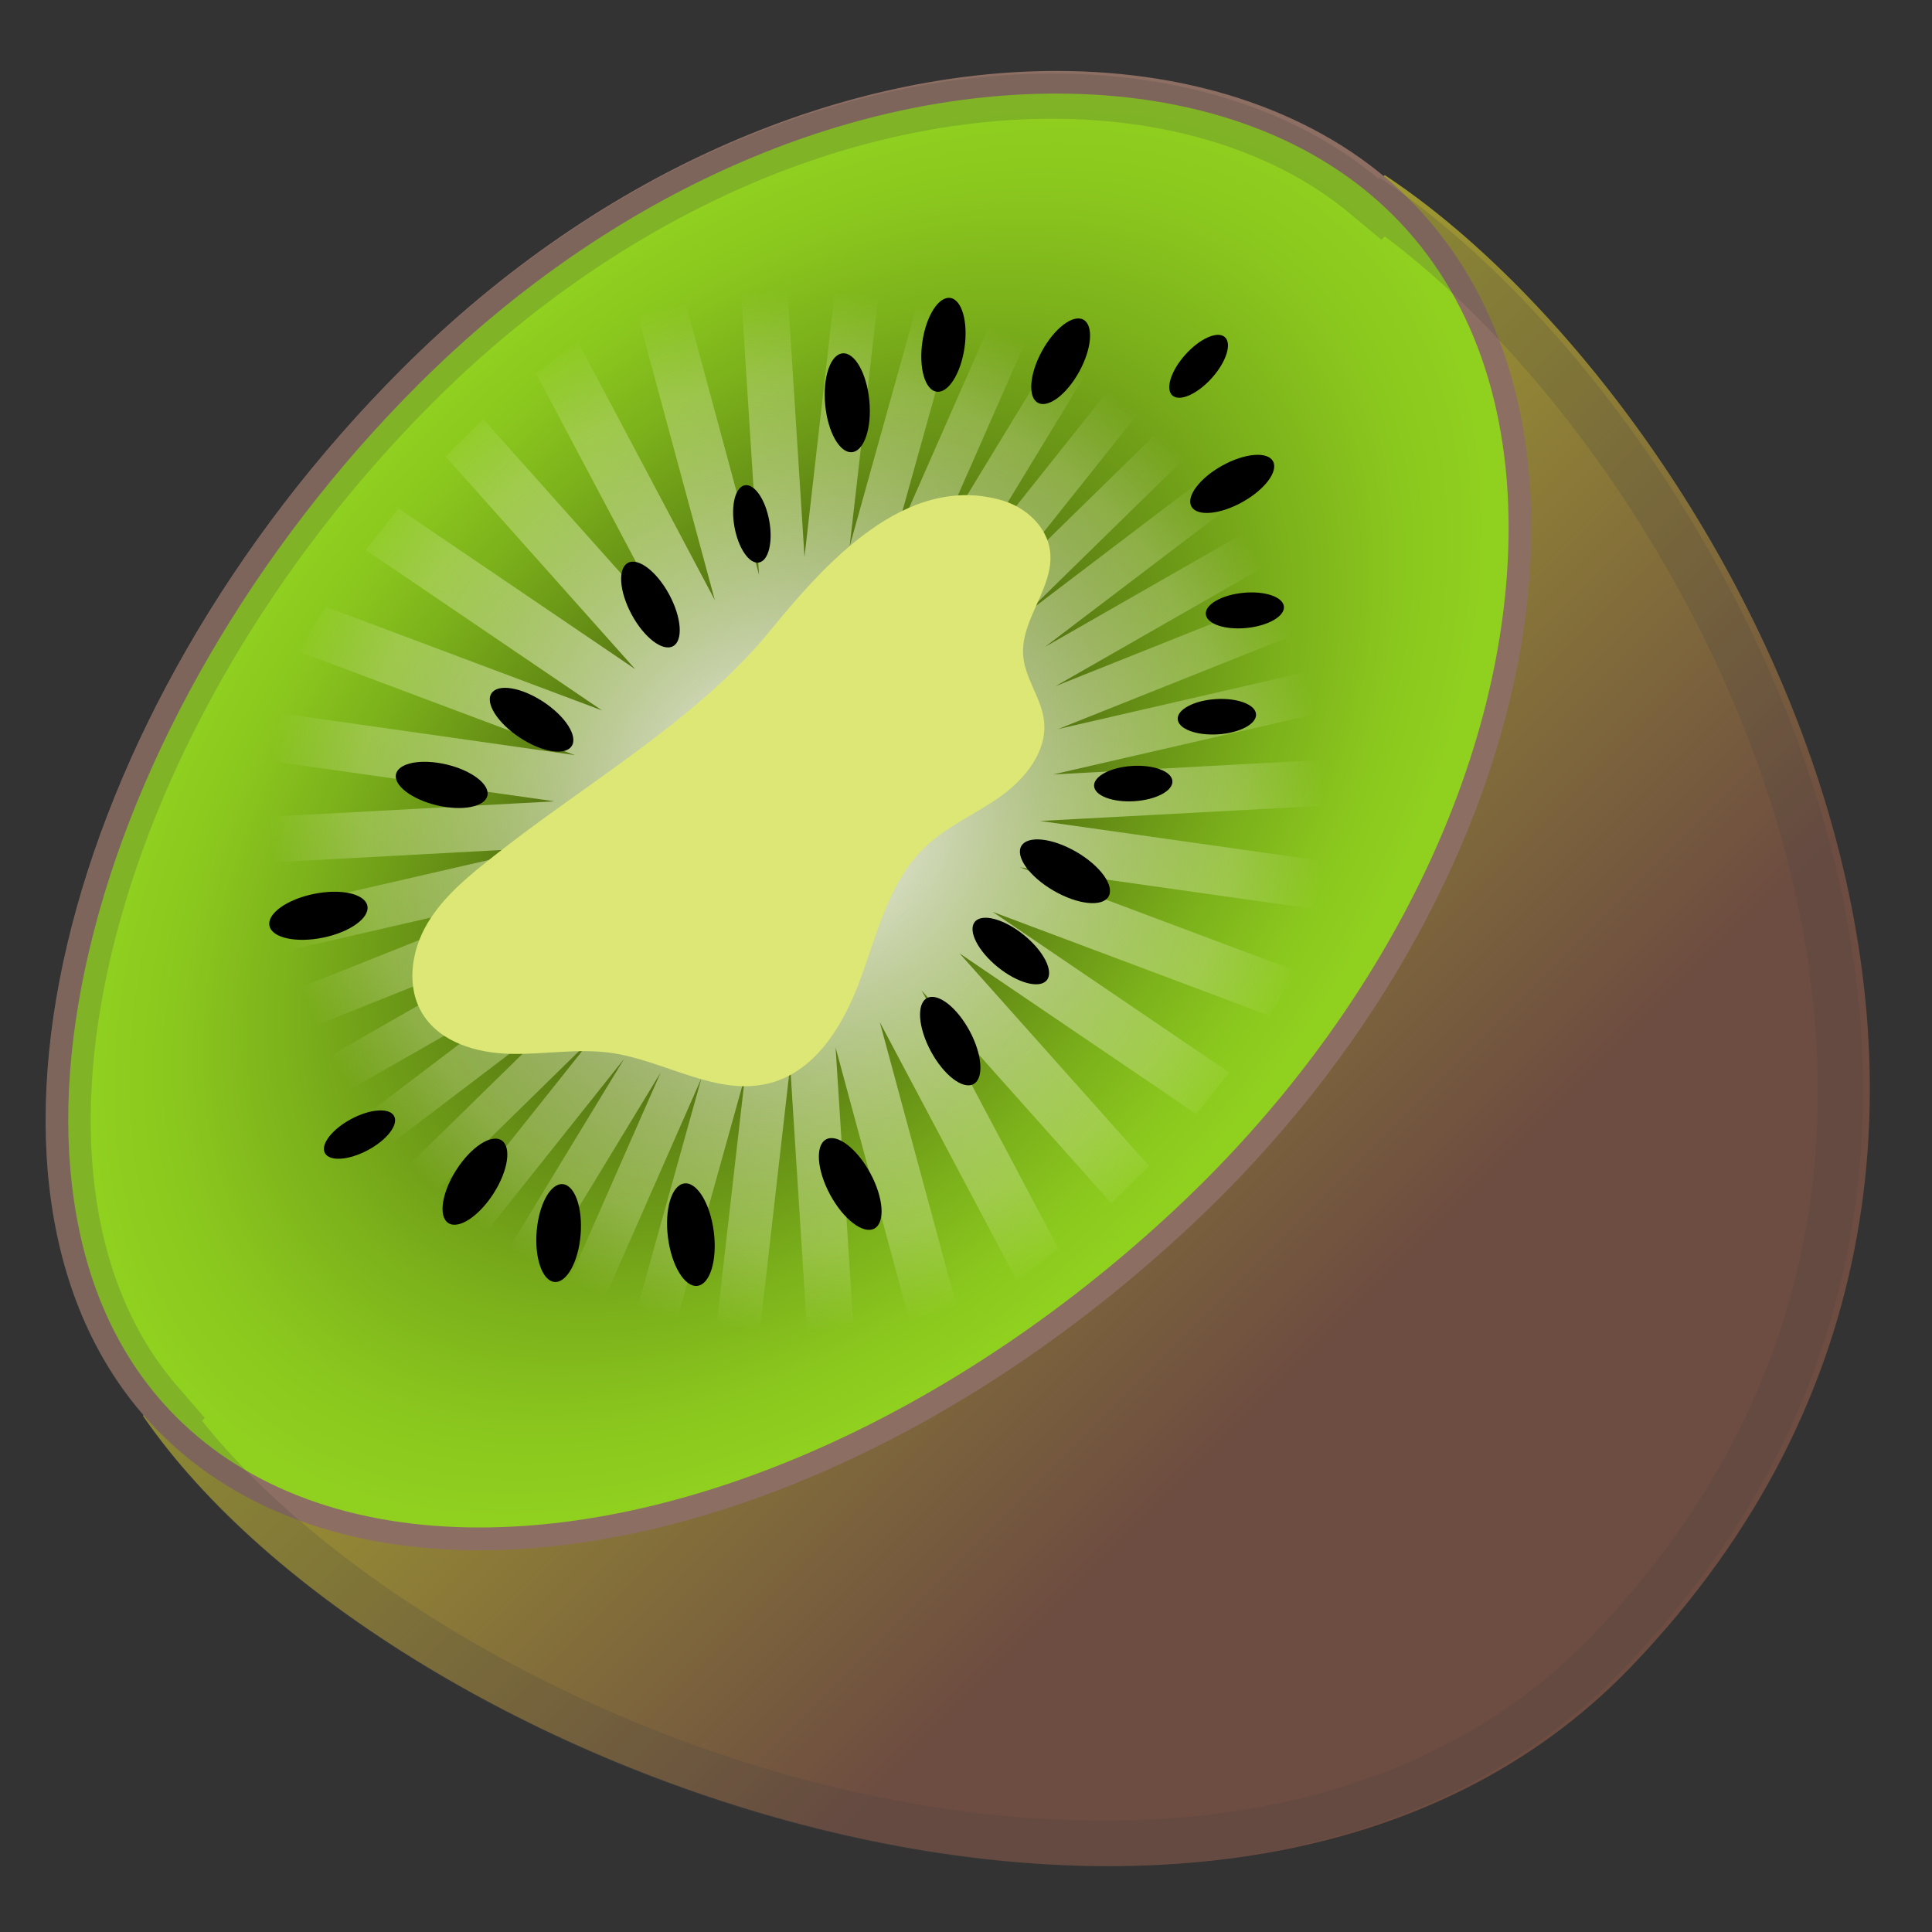 <svg viewBox="0 0 128 128" xmlns="http://www.w3.org/2000/svg"><rect x="0" y="0" width="128" height="128" fill="#333333" stroke="none"/><linearGradient id="d" x1="17.036" x2="98.519" y1="53.476" y2="53.476" gradientTransform="matrix(.707 .707 -.707 .707 63.344 -10.421)" gradientUnits="userSpaceOnUse"><stop stop-color="#AFB42B" offset=".009"/><stop stop-color="#8F8136" offset=".448"/><stop stop-color="#6D4C41" offset=".873"/></linearGradient><path d="m91.74 11.6-82.27 82.2c16.35 23.78 72.21 44.18 98.65 16.57 34.2-35.72 5.26-84.52-16.38-98.77z" fill="url(#d)"/><radialGradient id="e" cx="52.227" cy="53.703" r="55.246" gradientTransform="matrix(.696 -.718 .466 .452 -9.145 66.966)" gradientUnits="userSpaceOnUse"><stop stop-color="#394A0C" offset=".171"/><stop stop-color="#43590E" offset=".24"/><stop stop-color="#648C15" offset=".492"/><stop stop-color="#7CB11B" offset=".711"/><stop stop-color="#8BC81E" offset=".888"/><stop stop-color="#90D01F" offset="1"/></radialGradient><path d="m31.75 101.96c-8.55 0-15.67-2.6-20.6-7.53-7.01-7.01-9.13-18.26-5.97-31.68 3.09-13.14 11.09-26.9 21.95-37.76 12.42-12.42 28.04-19.54 42.87-19.54 9.08 0 17.02 2.78 22.35 7.81 5.48 5.18 8.37 12.71 8.35 21.76-0.03 15.48-8.33 32.5-22.21 45.53-14.28 13.4-31.75 21.41-46.74 21.41z" fill="url(#e)"/><path d="m70 5v1.2c9 0 16.64 2.7 21.83 7.61 5.33 5.04 8.13 12.37 8.12 21.21-0.03 15.28-8.24 32.09-21.97 44.98-14.14 13.27-31.42 21.2-46.22 21.2-8.35 0-15.28-2.53-20.07-7.31-3.44-3.44-5.67-7.94-6.63-13.37-0.94-5.28-0.65-11.2 0.86-17.6 3.06-13.01 10.99-26.64 21.75-37.4 12.27-12.28 27.7-19.32 42.33-19.32v-1.5m0 0c-13.7 0-29.82 6.18-43.39 19.76-22.72 22.71-31.04 55.44-15.98 70.5 5.2 5.2 12.62 7.75 21.13 7.75 14.48 0 32.1-7.38 47.25-21.61 23.42-21.98 29.33-53.75 13.86-68.38-5.53-5.22-13.66-8.02-22.87-8.02z" fill="#8D6E63"/><g opacity=".2"><path d="m69.73 7.87c7.84 0 14.83 2.22 19.68 6.26l2.11 1.75 0.22-0.22c12.34 9.21 25.95 29.13 28.32 50.11 1.83 16.23-3.05 30.54-14.51 42.54-7.7 8.06-18.89 12.32-32.38 12.32-24.52 0-49.35-13.4-59.79-26.5l0.19-0.19-1.83-2.11c-12.1-13.98-4.37-43.8 16.89-65.11 11.95-11.98 26.93-18.85 41.1-18.85m0-3c-13.65 0-29.7 6.17-43.23 19.73-22.03 22.09-30.46 53.68-17.01 69.19l-0.05 0.05c10.72 15.63 38.49 29.8 63.74 29.8 13.11 0 25.54-3.82 34.54-13.25 34.08-35.67 5.25-84.4-16.32-98.62l-0.07 0.07c-5.45-4.55-13.05-6.97-21.6-6.97z" fill="#424242"/></g><radialGradient id="f" cx="51.426" cy="54.909" r="39.071" gradientTransform="matrix(1.044 0 0 1.031 -.89 -2.854)" gradientUnits="userSpaceOnUse"><stop stop-color="#fff" offset="0"/><stop stop-color="#F2F8DB" stop-opacity=".715" offset=".288"/><stop stop-color="#E8F3C1" stop-opacity=".455" offset=".553"/><stop stop-color="#E4F1B7" stop-opacity=".3" offset=".709"/><stop stop-color="#E2F0B6" stop-opacity="0" offset=".857"/></radialGradient><polygon points="92.86 39.22 92.68 36.37 69.93 45.46 92.1 32.78 91.4 30.18 69.23 42.86 90.14 26.97 88.94 24.71 68.03 40.6 87.05 21.98 85.39 20.12 66.37 38.74 82.92 17.95 80.85 16.55 64.3 37.33 77.87 15.02 75.45 14.11 61.88 36.42 72.07 13.25 69.37 12.87 59.18 36.04 65.68 12.72 62.79 12.88 56.29 36.2 58.9 13.43 55.9 14.12 53.3 36.89 51.93 15.37 48.92 16.57 50.29 38.09 44.99 18.48 42.06 20.16 47.36 39.76 38.29 22.65 35.52 24.76 44.59 41.86 32.03 27.78 29.52 30.24 42.08 44.33 26.4 33.69 24.22 36.43 39.89 47.07 21.58 40.2 19.78 43.16 38.09 50.03 17.7 47.13 16.36 50.2 36.74 53.09 14.9 54.27 14.04 57.35 35.89 56.17 13.24 61.38 12.9 64.39 35.54 59.18 12.79 68.26 12.97 71.11 35.72 62.03 13.55 74.71 14.25 77.3 36.42 64.62 15.51 80.51 16.71 82.77 37.62 66.88 18.6 85.5 20.26 87.37 39.28 68.74 22.73 89.53 24.8 90.94 41.35 70.15 27.78 92.47 30.2 93.38 43.77 71.06 33.58 94.23 36.28 94.61 46.47 71.44 39.97 94.76 42.86 94.61 49.36 71.29 46.76 94.05 49.75 93.36 52.35 70.6 53.72 92.11 56.73 90.91 55.36 69.4 60.66 89 63.59 87.33 58.29 67.72 67.36 84.83 70.13 82.73 61.06 65.62 73.62 79.71 76.13 77.25 63.57 63.16 79.25 73.8 81.43 71.05 65.76 60.41 84.07 67.28 85.87 64.33 67.56 57.46 87.95 60.35 89.29 57.28 68.91 54.39 90.75 53.22 91.61 50.13 69.77 51.31 92.41 46.1 92.75 43.09 70.11 48.3" fill="url(#f)"/><ellipse transform="matrix(.879 -.476 .476 .879 -30.561 36.338)" cx="56.38" cy="78.43" rx="1.51" ry="3.36"/><ellipse transform="matrix(.879 -.476 .476 .879 -25.246 38.348)" cx="63" cy="68.96" rx="1.45" ry="3.24"/><ellipse transform="matrix(.629 -.777 .777 .629 -24.088 75.457)" cx="66.99" cy="62.96" rx="1.37" ry="3.07"/><ellipse transform="matrix(.501 -.865 .865 .501 -14.707 89.873)" cx="70.58" cy="57.69" rx="1.49" ry="3.34"/><ellipse transform="matrix(.998 -.063 .063 .998 -3.129 4.848)" cx="75.09" cy="51.9" rx="2.6" ry="1.17"/><ellipse transform="matrix(.998 -.063 .063 .998 -2.838 5.189)" cx="80.63" cy="47.47" rx="2.6" ry="1.17"/><ellipse transform="matrix(.995 -.099 .099 .995 -3.597 8.359)" cx="82.48" cy="40.45" rx="2.6" ry="1.17"/><ellipse transform="matrix(.874 -.486 .486 .874 -5.306 43.698)" cx="81.64" cy="32.08" rx="3.09" ry="1.38"/><ellipse transform="matrix(.54 -.841 .841 .54 -51.417 62.497)" cx="31.51" cy="78.32" rx="3.26" ry="1.46"/><ellipse transform="matrix(.083 -.997 .997 .083 -47.522 111.77)" cx="36.97" cy="81.71" rx="3.25" ry="1.46"/><ellipse transform="matrix(.992 -.127 .127 .992 -9.982 6.441)" cx="45.73" cy="81.82" rx="1.53" ry="3.42"/><ellipse transform="matrix(.55 -.835 .835 .55 -23.963 50.882)" cx="35.23" cy="47.67" rx="1.42" ry="3.18"/><ellipse transform="matrix(.879 -.476 .476 .879 -13.868 25.383)" cx="43.12" cy="40.04" rx="1.41" ry="3.14"/><ellipse transform="matrix(.984 -.18 .18 .984 -5.44 9.56)" cx="49.81" cy="34.67" rx="1.17" ry="2.6"/><ellipse transform="matrix(.995 -.095 .095 .995 -2.289 5.483)" cx="56.17" cy="26.67" rx="1.47" ry="3.29"/><ellipse transform="matrix(.145 -.989 .989 .145 30.858 81.386)" cx="62.54" cy="22.83" rx="3.14" ry="1.41"/><ellipse transform="matrix(.48 -.877 .877 .48 15.532 74.095)" cx="70.3" cy="23.94" rx="3.14" ry="1.41"/><ellipse transform="matrix(.669 -.743 .743 .669 8.226 67.049)" cx="79.44" cy="24.28" rx="2.6" ry="1.17"/><ellipse transform="matrix(.882 -.471 .471 .882 -32.609 20.107)" cx="23.84" cy="75.16" rx="2.6" ry="1.17"/><ellipse transform="matrix(.98 -.199 .199 .98 -11.656 5.416)" cx="21.1" cy="60.67" rx="3.31" ry="1.48"/><ellipse transform="matrix(.231 -.973 .973 .231 -28.081 68.462)" cx="29.26" cy="51.99" rx="1.39" ry="3.11"/><path d="m66.48 33.18c1.53 0.47 2.89 1.74 3.09 3.33 0.3 2.4-1.98 4.53-1.78 6.94 0.12 1.52 1.22 2.81 1.38 4.32 0.22 1.99-1.22 3.8-2.85 4.97s-3.53 1.97-4.99 3.34c-2.34 2.22-3.16 5.55-4.25 8.59s-2.92 6.24-6.04 7.08c-3.52 0.95-6.99-1.5-10.6-2-2.19-0.3-4.41 0.12-6.62 0.07s-4.62-0.74-5.8-2.61c-1.13-1.79-0.79-4.2 0.29-6.02s2.77-3.18 4.43-4.49c5.88-4.67 13.47-9.02 18.22-14.84 3.56-4.35 9.02-10.66 15.52-8.68z" fill="#DCE775"/></svg>

